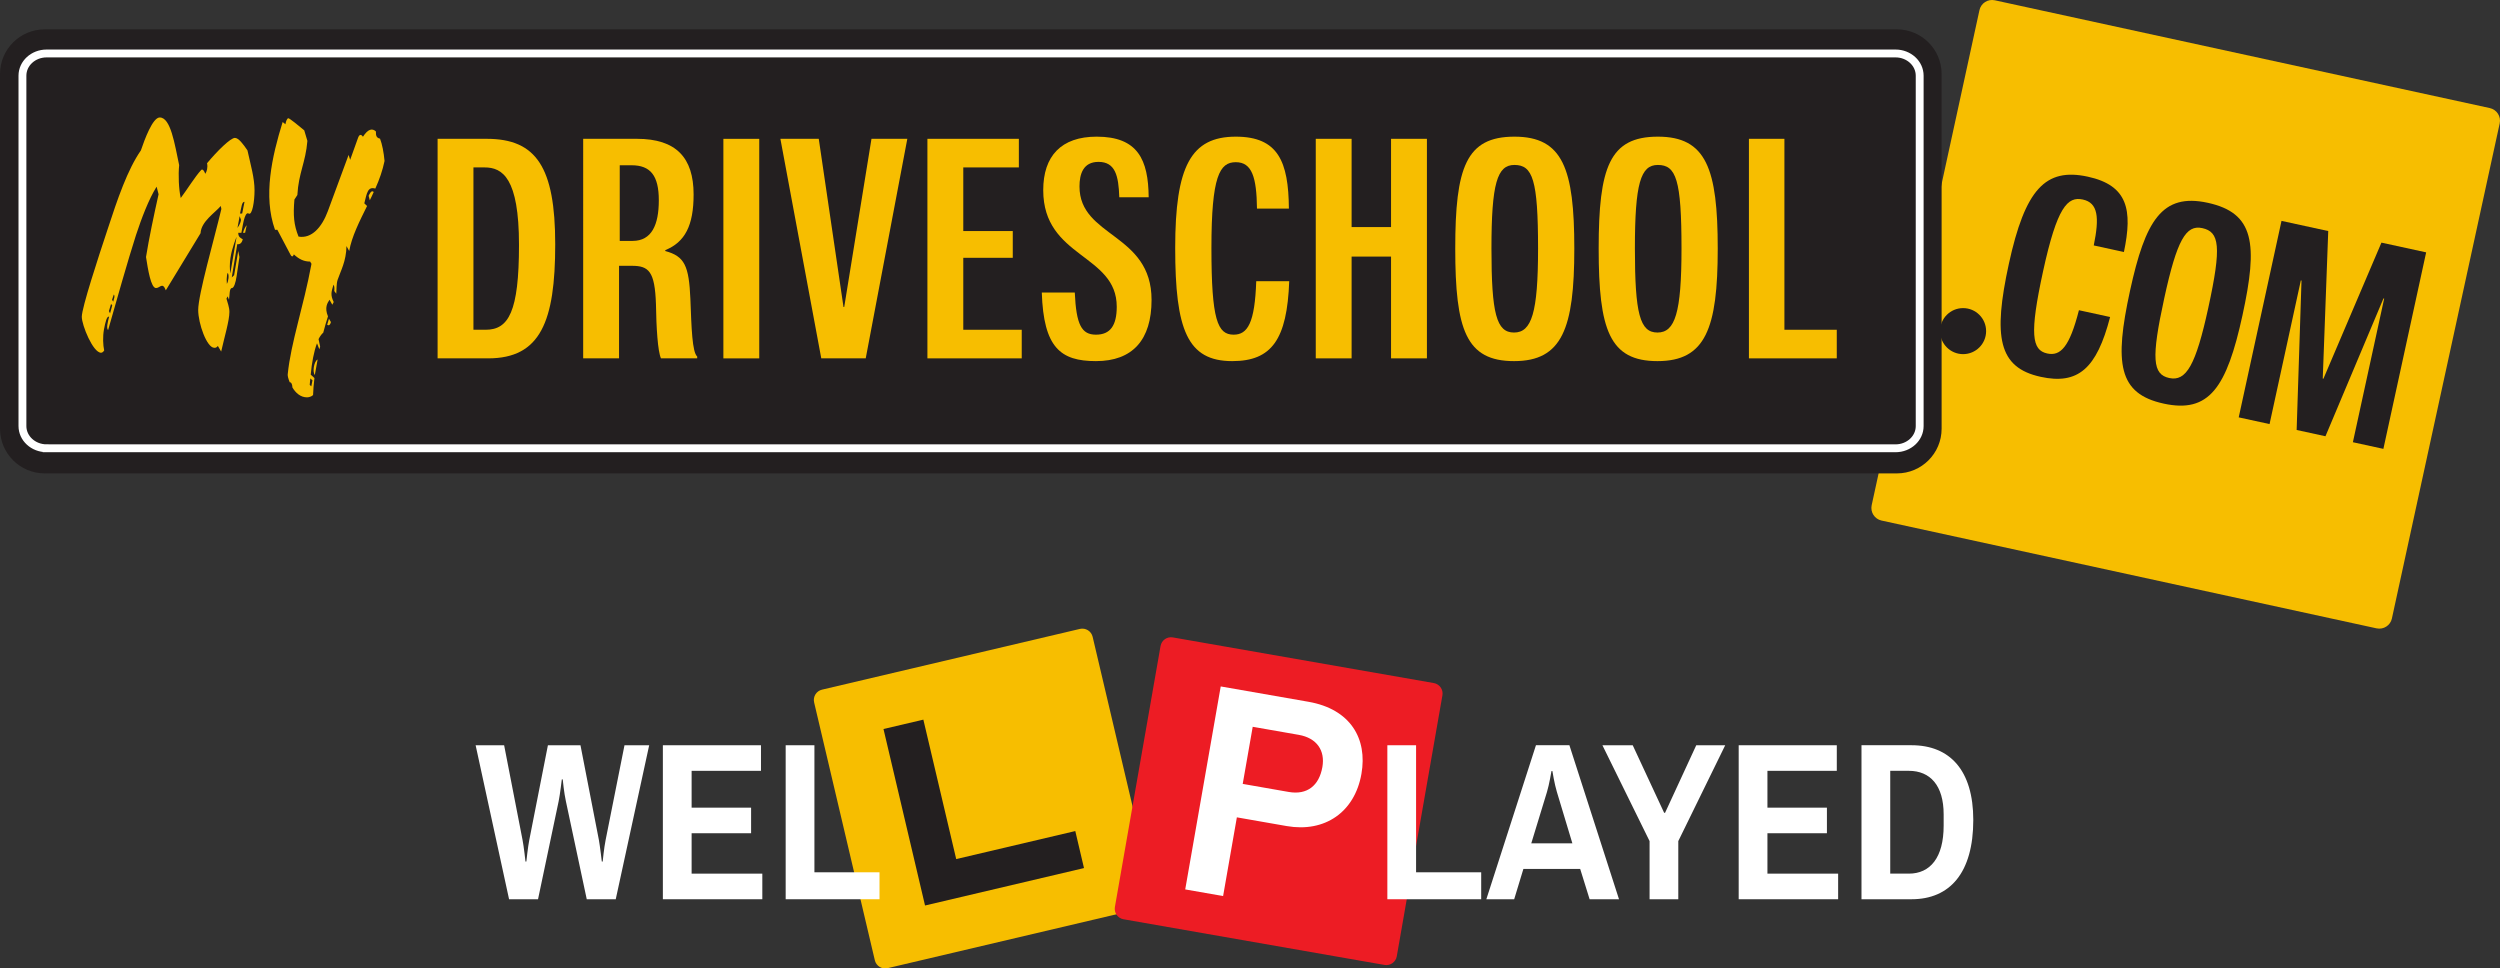 <?xml version="1.0" encoding="UTF-8"?> <svg xmlns="http://www.w3.org/2000/svg" id="Layer_2" data-name="Layer 2" viewBox="0 0 1042.74 403.94"><rect x="0" y="0" width="1042.74" height="403.94" fill="#333333" stroke="none"/><defs><style> .cls-1 { fill: #231f20; } .cls-2 { fill: #f7be00; } .cls-3 { isolation: isolate; } .cls-4 { fill: #ed1c24; } .cls-5 { fill: #fff; } .cls-6 { fill: none; stroke: #fff; stroke-linecap: round; stroke-miterlimit: 10; stroke-width: 3.28px; } </style></defs><g id="Layer_1-2" data-name="Layer 1"><g class="cls-3"><g><path class="cls-2" d="M997.66,257.97c-.63,2.9-3.5,4.74-6.4,4.11l-206.48-44.96c-2.9-.63-4.74-3.5-4.11-6.4L825.62,4.24c.63-2.91,3.5-4.75,6.4-4.12l206.48,44.96c2.9.64,4.75,3.5,4.11,6.41l-44.96,206.48Z"></path><path class="cls-1" d="M791.2,197.45H18.64c-10.29,0-18.64-8.35-18.64-18.64V30.88C0,20.59,8.34,12.24,18.64,12.24h772.56c10.29,0,18.64,8.35,18.64,18.64v147.93c0,10.29-8.35,18.64-18.64,18.64"></path><path class="cls-1" d="M851.16,157.17c-17.66-3.84-19.92-16.59-13.27-47.13,6.77-31.1,15.26-40.19,32.93-36.35,16.67,3.63,18.75,13.82,15.06,31.42l-12.58-2.74c2.41-11.74,1.8-17.76-4.56-19.15-6.36-1.38-10.73,3.07-16.58,29.93-5.72,26.29-4.65,32.89,1.71,34.28,5.51,1.2,9.29-2.55,13.25-18.04l13,2.83c-5.6,21.63-13.42,28.34-28.97,24.95"></path><path class="cls-1" d="M902.45,168.34c-18.93-4.12-20.62-16.75-14.03-47.05,6.37-29.27,13.33-40.86,32.41-36.71,19.5,4.25,21,17.08,14.5,46.92-6.6,30.3-13.95,40.97-32.89,36.84M918.54,95.14c-6.78-1.47-10.54,4.92-15.84,29.26-5.5,25.25-4.84,31.76,2.08,33.27,7.07,1.54,11.07-5.29,16.29-29.28,5.6-25.71,4.68-31.68-2.53-33.25"></path><polygon class="cls-1" points="981.38 184.45 994.43 124.53 994.14 124.47 969.94 181.96 957.92 179.34 959.95 117.03 959.67 116.96 946.62 176.88 933.76 174.08 951.61 92.13 971.1 96.37 968.81 157.91 969.09 157.97 993.29 101.2 1011.94 105.26 994.1 187.22 981.38 184.45"></polygon><path class="cls-1" d="M19.44,186.97c-5.56,0-10.08-4.15-10.08-9.26V31.56c0-5.12,4.51-9.27,10.08-9.27h771.17c5.57,0,10.08,4.15,10.08,9.27v146.15c0,5.11-4.51,9.26-10.08,9.26H19.44Z"></path><path class="cls-6" d="M19.44,186.97c-5.57,0-10.08-4.15-10.08-9.26V31.56c0-5.12,4.51-9.26,10.08-9.26h771.17c5.57,0,10.08,4.15,10.08,9.26v146.16c0,5.11-4.51,9.26-10.08,9.26H19.44Z"></path><path class="cls-2" d="M103.71,89.06c-1.8-1.1-2.62,6.31-3.03,8.05h-1.31c0,1.89,1.15,2.21,1.88,2.68-.41,1.74-1.31,2.21-2.29,2.05l-2.29,13.88.98-.94,1.72-10.1.49,2.52-1.15,7.89c-.41,2.84-1.15,5.05-1.96,5.05-1.14,0-.9,2.84-1.23,4.89l-.57-1.42-.49.95c.41,1.57,1.23,3.62,1.23,5.52,0,3.62-2.05,10.41-3.44,16.56l-1.39-2.36c-.17.31-.41.47-.66.63-.25.15-.49.15-.82.15-3.11,0-6.71-10.09-6.71-15.77,0-6.47,6.71-29.66,9.66-42.12l-.25-1.26c-2.38,2.84-8.19,6.46-8.43,11.36l-14.49,23.82c-1.39-3.63-2.38-.95-4.09-.95-2.13,0-3.36-7.73-4.17-12.94,1.23-7.73,3.27-17.35,5.24-26.18l-.82-3.16c-3.28,5.21-6.31,13.25-8.6,20.19-3.44,10.73-8.11,27.29-11.63,39.6-.82-.63-.16-3.31.41-5.52-.9-.48-1.56,2.21-2.13,5.2-.57,3.16-.41,6.63.08,8.84-.41.63-.82.95-1.31.95-3.36,0-8.03-11.52-8.03-14.99,0-3.79,6.88-24.77,10.65-36.13,4.26-13.09,8.43-25.24,14-33.28,1.56-4.58,4.91-13.73,7.86-13.73,4.58,0,6.22,11.05,8.1,19.88-.41,4.1-.16,10.09.66,13.72,2.62-3.47,5.89-8.83,8.51-11.67.57-.63,1.31.32,1.72,1.58.65-.95,1.14-2.68.74-4.42,4.34-5.21,9.82-10.57,11.62-10.57,1.56,0,3.52,2.68,5.24,5.21,1.39,6.31,2.95,11.51,2.95,16.72,0,4.57-.98,10.57-2.46,9.62M46.32,126.76l-.9,3,.49.95.9-3.32-.49-.63ZM46.73,125.03l.49.79c.41-1.58.82-2.21.25-3l-.74,2.21ZM94.54,116.51c0,.79.08,1.58.08,1.89.66-.94,1.06-3.94.33-4.57-.25.47-.33,1.58-.41,2.68M98.64,99h-.08c-1.15,3.15-2.7,7.26-2.7,12.15,0,.94.08,1.73.16,2.68h.08l2.54-14.83ZM99.95,90.17l-.9,4.89c.9-1.27,1.63-2.84,1.39-3.63l-.49-1.26ZM101.01,89.06l.98-4.89c-1.14,0-1.23,2.05-1.88,4.89h.9ZM102.24,97.11h-.9c.32-1.27,1.15-2.84,1.55-3.16l-.65,3.16Z"></path><path class="cls-2" d="M138.6,127.08l-1.15-2.05c-.82,1.26-2.21,3.15-.65,6.94-.66,1.89-1.31,4.26-1.97,6.78-.74.63-1.39,1.58-1.96,2.68l.66,3.16-.33,1.1-.98-2.52c-1.31,3.47-2.21,8.36-2.62,13.09l1.55,1.42c-.32,2.53-.49,5.05-.57,7.1-.66.63-1.72.95-2.54.95-2.7,0-4.75-1.89-6.06-4.1-.08-1.58-.57-2.21-1.15-2.21-.66-1.58-.9-2.84-.82-3.31,1.31-13.25,6.55-27.93,9.91-46.07l-.57-.94c-2.54,0-4.58-.95-6.79-3-.33.95-.82,1.26-1.47,0l-5.41-10.26h-.98c-5-14.03-1.31-30.44,3.19-44.96l1.15.95c.16-.79.33-1.42.49-1.73.25-.48.49-.79.74-.79.49,0,4.58,3.31,6.63,5.05l1.31,4.41c-.74,9-3.68,13.41-4.18,22.56l-1.23,1.89c-.57,6.63-.25,10.57,1.72,15.46,5.49.95,9.74-3.94,12.2-10.56l8.68-23.51.65,2.05,3.28-9.15c.57-1.58,1.31-1.58,2.05-.47,2.13-3.32,3.93-3.63,5.41-2.21-.08,1.89.33,2.68,1.72,3,.9,2.36,1.55,5.68,1.88,9.3-.82,3.95-2.13,7.73-3.85,11.52-3.19-.95-3.52,1.89-4.59,6.15l1.15,1.11c-3.19,6.46-6.39,12.77-7.45,18.77l-1.14-2.05c-.08,6.31-2.45,10.41-3.68,14.04-.57,1.73-.41,3.94-.57,5.84l-.82-1.11c.08-1.1.08-2.05-.33-2.68-.9,3-1.39,4.26.08,7.25l-.57,1.11ZM129.43,157.84l-.25,2.68.66.63.49-2.52-.9-.79ZM131.31,156.42c-1.07-1.42-.33-5.52,1.06-6.47l.08.16-1.14,6.31ZM138.03,134.34c-.24.94-.74,1.73-1.56,1.1l.74-2.52.82,1.42ZM153.75,81.65c.41-.79,1.15-2.53,2.13-1.58-.49,1.1-1.06,2.36-1.64,3.47l-.49-1.89Z"></path><path class="cls-2" d="M203.61,149.47h-21.09V57.9h20.49c20.64,0,28.57,11.8,28.57,43.99s-6.13,47.58-27.97,47.58M202.11,69.83h-4.64v67.71h5.09c9.57,0,13.91-7.44,13.91-35.39s-6.88-32.32-14.36-32.32"></path><path class="cls-2" d="M277.49,104.33v.38c8.08,2.18,9.87,6.16,10.47,20.01.45,12.05.75,22.18,2.84,23.98v.77h-15.11c-1.35-2.95-1.95-12.95-2.09-22.57-.45-13.72-2.99-16.03-10.02-16.03h-5.38v38.6h-14.96V57.9h22.43c16.3,0,23.63,7.82,23.63,23.21,0,12.96-3.59,19.88-11.82,23.22M263.43,68.93h-4.94v31.55h5.38c7.93,0,10.92-6.67,10.92-16.93s-3.44-14.62-11.37-14.62"></path><rect class="cls-2" x="301.72" y="57.91" width="14.96" height="91.57"></rect><polygon class="cls-2" points="342.55 149.47 325.5 57.9 341.5 57.9 351.82 128.05 352.12 128.05 363.49 57.9 378.44 57.9 361.09 149.47 342.55 149.47"></polygon><polygon class="cls-2" points="386.82 149.47 386.82 57.9 424.96 57.9 424.96 69.83 401.78 69.83 401.78 96.37 422.42 96.37 422.42 107.53 401.78 107.53 401.78 137.54 426.16 137.54 426.16 149.47 386.82 149.47"></polygon><path class="cls-2" d="M457.12,150.62c-14.81,0-21.84-5.64-22.59-28.6h13.76c.6,13.47,2.84,17.57,8.83,17.57s8.67-3.84,8.67-11.67c0-22.05-30.66-20.26-30.66-48.6,0-14.24,7.48-22.32,22.29-22.32,17.2,0,21.54,9.62,21.69,25.27h-12.26c-.3-8.98-1.65-14.75-8.67-14.75-6.43,0-7.93,5.13-7.93,10.26,0,21.29,30.06,19.37,30.06,47.32,0,16.67-7.93,25.52-23.18,25.52"></path><path class="cls-2" d="M513.95,150.62c-18.7,0-23.78-13.08-23.78-47.19s6.58-46.43,25.28-46.43c17.65,0,21.99,10.39,22.14,30.01h-13.31c-.15-13.08-2.09-19.36-8.83-19.36s-10.17,5.77-10.17,35.78,2.54,36.16,9.27,36.16c5.83,0,8.83-4.87,9.42-22.31h13.76c-.9,24.37-7.33,33.34-23.78,33.34"></path><polygon class="cls-2" points="580.2 149.47 580.2 107.02 563.75 107.02 563.75 149.47 548.8 149.47 548.8 57.9 563.75 57.9 563.75 94.71 580.2 94.71 580.2 57.9 595.16 57.9 595.16 149.47 580.2 149.47"></polygon><path class="cls-2" d="M631.51,150.62c-20.04,0-24.53-13.08-24.53-46.93s4.49-46.69,24.68-46.69,24.98,13.34,24.98,46.69-5.08,46.93-25.13,46.93M631.65,68.8c-7.18,0-9.57,7.7-9.57,34.89s2.09,35.01,9.42,35.01,10.02-8.21,10.02-35.01c0-28.73-2.24-34.89-9.87-34.89"></path><path class="cls-2" d="M691.33,150.62c-20.04,0-24.53-13.08-24.53-46.93s4.49-46.69,24.68-46.69,24.98,13.34,24.98,46.69-5.09,46.93-25.13,46.93M691.48,68.8c-7.18,0-9.57,7.7-9.57,34.89s2.09,35.01,9.42,35.01,10.02-8.21,10.02-35.01c0-28.73-2.24-34.89-9.87-34.89"></path><polygon class="cls-2" points="729.47 149.47 729.47 57.9 744.27 57.9 744.27 137.54 766.11 137.54 766.11 149.47 729.47 149.47"></polygon><path class="cls-1" d="M828.4,138.11c0,5.3-4.3,9.6-9.6,9.6s-9.6-4.3-9.6-9.6,4.3-9.6,9.6-9.6,9.6,4.3,9.6,9.6"></path><path class="cls-2" d="M477.77,378.49l-107.56,25.33c-2.38.56-4.76-.92-5.32-3.29l-25.32-107.56c-.56-2.38.91-4.76,3.29-5.32l107.56-25.33c2.38-.56,4.76.92,5.32,3.3l25.32,107.55c.56,2.38-.91,4.76-3.29,5.32"></path><polygon class="cls-1" points="368.5 304.07 385.13 300.16 398.83 358.32 448.5 346.63 452.13 362.07 385.83 377.68 368.5 304.07"></polygon><path class="cls-4" d="M577.47,402.47l-108.85-19.05c-2.41-.42-4.02-2.71-3.6-5.12l19.04-108.84c.42-2.41,2.71-4.02,5.12-3.6l108.85,19.04c2.41.42,4.02,2.72,3.6,5.12l-19.04,108.85c-.42,2.41-2.71,4.02-5.12,3.6"></path><path class="cls-5" d="M515.89,340.91l-5.74,32.83-15.8-2.77,14.81-84.66,36.6,6.4c17.53,3.07,24.66,15.38,22.09,30.07-2.79,15.92-15.23,24.55-31.16,21.77l-20.8-3.64ZM522.5,303.14l-4.17,23.82,19.2,3.36c7.65,1.34,12.67-2.62,14.03-10.39,1.21-6.91-2.33-12.11-9.86-13.43l-19.2-3.36Z"></path><path class="cls-5" d="M256.81,375.07h-12.08l-8.71-40.92c-.75-3.28-1.31-9.08-1.31-9.08h-.38s-.75,6.36-1.31,9.08l-8.61,40.92h-12.08l-13.95-64.23h11.89l7.68,39.51c.56,2.81,1.22,8.99,1.22,8.99h.37s.66-6.28,1.22-8.99l7.77-39.51h13.58l7.68,39.51c.47,2.53,1.22,8.99,1.22,8.99h.37s.56-5.81,1.22-8.99l7.87-39.51h10.3l-13.95,64.23Z"></path><polygon class="cls-5" points="276.48 375.07 276.48 310.84 317.4 310.84 317.4 321.51 288.47 321.51 288.47 336.87 313.28 336.87 313.28 347.54 288.47 347.54 288.47 364.39 317.96 364.39 317.96 375.07 276.48 375.07"></polygon><polygon class="cls-5" points="327.7 310.84 339.69 310.84 339.69 363.83 366.84 363.83 366.84 375.07 327.7 375.07 327.7 310.84"></polygon><polygon class="cls-5" points="578.66 310.84 590.64 310.84 590.64 363.83 617.8 363.83 617.8 375.07 578.66 375.07 578.66 310.84"></polygon><path class="cls-5" d="M675.29,375.07h-12.27l-3.93-12.64h-23.69l-3.84,12.64h-11.61l20.69-64.24h13.95l20.69,64.24ZM647.11,321.6s-.94,5.71-1.87,8.71l-6.55,21.44h17.14l-6.46-21.44c-1.03-3.37-1.87-8.71-1.87-8.71h-.38Z"></path><polygon class="cls-5" points="700.01 350.82 700.01 375.07 688.03 375.07 688.03 350.82 668.36 310.84 681 310.84 694.11 339.02 694.49 339.02 707.5 310.84 719.58 310.84 700.01 350.82"></polygon><polygon class="cls-5" points="725.2 375.07 725.2 310.84 766.12 310.84 766.12 321.51 737.19 321.51 737.19 336.87 762 336.87 762 347.54 737.19 347.54 737.19 364.39 766.68 364.39 766.68 375.07 725.2 375.07"></polygon><path class="cls-5" d="M776.42,375.07v-64.24h20.88c16.01,0,25.75,10.49,25.75,31.19,0,22-9.74,33.05-25.75,33.05h-20.88ZM788.41,321.51v42.88h7.77c8.89,0,14.51-6.64,14.51-20.03v-4.69c0-12.07-5.62-18.16-14.51-18.16h-7.77Z"></path></g></g></g></svg> 